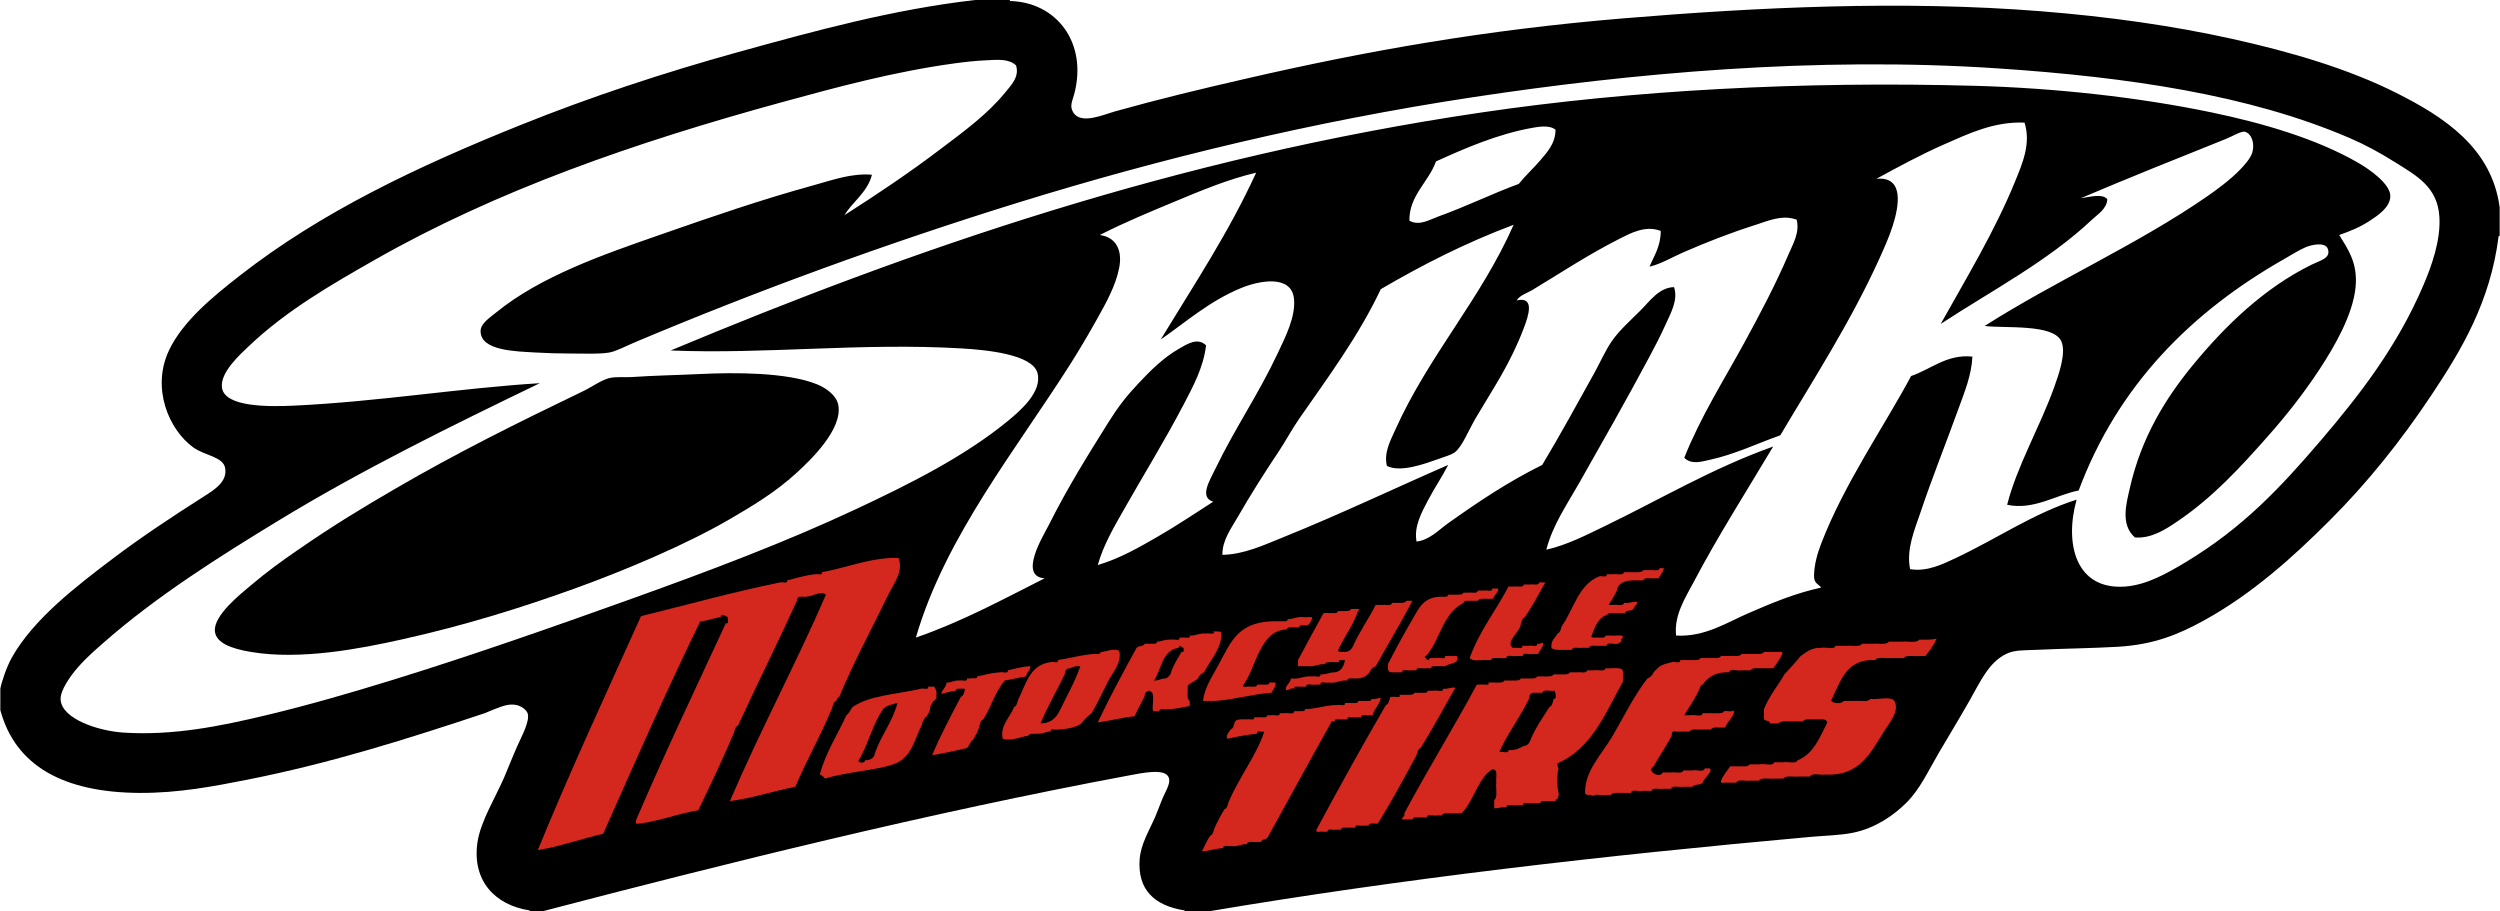 <?xml version="1.0" encoding="UTF-8"?>
<!DOCTYPE svg PUBLIC '-//W3C//DTD SVG 1.0//EN'
          'http://www.w3.org/TR/2001/REC-SVG-20010904/DTD/svg10.dtd'>
<svg height="669" viewBox="0 0 1834.5 669" width="1835" xmlns="http://www.w3.org/2000/svg" xmlns:xlink="http://www.w3.org/1999/xlink"
><g fill-rule="evenodd"
  ><path d="M 514.5 274.5 C 538.312 273.367 577.016 273.117 599.25 282 C 605.703 284.578 613.543 289.926 615 297 C 618.715 315.012 594.129 338.207 584.25 347.25 C 568.805 361.391 551.543 371.66 535.5 381 C 503.027 399.906 458.105 418.801 421.5 432 C 383.707 445.629 341.176 459.062 294 469.5 C 264.543 476.016 220.543 484.742 183.75 478.5 C 169.57 476.094 158.434 471.988 157.5 463.5 C 156.203 451.723 176.688 435.766 183.75 429.75 C 195.668 419.605 206.738 411.699 217.5 404.25 C 245.156 385.102 266.973 372.055 290.25 358.5 C 334.801 332.562 378.98 310.598 427.5 287.25 C 434.293 283.98 441.41 278.805 447 277.5 C 451.973 276.34 458.359 277.102 463.5 276.75 C 480.285 275.605 496.039 275.379 514.5 274.5"
    /><path d="M 891.75 344.25 C 906.656 313.465 923.215 289.883 937.5 259.5 C 943.199 247.379 951.031 232.246 949.5 219 C 947.445 201.23 923.438 206.109 910.5 211.5 C 886.961 221.309 869.949 236.602 852 249 C 851.996 248.246 852.605 248.105 852.75 247.5 C 876.676 208.176 901.93 170.18 921.75 126.75 C 900.688 131.719 881.254 139.949 862.5 147.75 C 843.613 155.605 824.973 163.312 807 172.5 C 819.234 174.125 823.66 184.012 821.25 196.5 C 818.738 209.5 811.902 221.754 805.5 233.25 C 799.254 244.469 792.527 255.914 786 266.25 C 746.035 329.543 693.531 393.875 672 468 C 706.172 456.172 735.887 439.887 766.5 424.5 C 746.91 423.055 765.934 392.594 769.5 385.5 C 783.711 357.234 797.527 335.316 813 310.5 C 820.379 298.664 826.395 290.922 835.5 281.25 C 844.707 271.473 853.801 262.445 865.5 255.75 C 871.352 252.402 878.875 247.5 885 253.5 C 883.078 269.77 875.32 283.965 868.5 297 C 854.523 323.703 839.504 347.898 825 373.5 C 817.695 386.395 809.766 399.68 805.5 414.75 C 821.871 409.91 836.039 401.645 849.75 393.75 C 863.566 385.797 876.824 376.855 890.25 368.25 C 879.941 365.059 887.41 353.215 891.75 344.25 M 1125 93.75 C 1099.559 98.121 1074.352 109.102 1053.75 118.5 C 1048.34 133.629 1033.93 143.637 1034.25 162 C 1041.629 166.074 1049.031 161.23 1055.25 159 C 1076.352 151.43 1094.551 142.324 1114.5 135 C 1119.359 128.926 1125.238 123.641 1130.25 117.75 C 1135.129 112.023 1141.461 105.371 1141.5 95.25 C 1137.141 91.449 1128.328 93.18 1125 93.75 M 619.5 158.25 C 619.543 157.793 619.613 157.363 620.25 157.5 C 643.406 142.758 667.414 126.621 690 109.5 C 706.344 97.109 724.34 84.121 737.25 68.25 C 741.566 62.941 748.312 56.457 745.5 48 C 739.977 42.766 731.086 43.957 723.75 44.25 C 716.109 44.555 707.637 45.527 700.5 46.5 C 655.922 52.578 613.457 64.133 573.75 75 C 465.371 104.668 364.363 139.801 275.25 190.5 C 242.969 208.867 210.352 227.676 183 253.5 C 176.137 259.98 160.691 273.75 162.75 285 C 165.23 298.57 195.594 298.664 215.25 297.75 C 277.465 294.855 336.613 284.926 396 281.25 C 330.516 312.848 265.039 345.059 204.75 381.75 C 160.473 408.699 114.797 437.461 75.75 471.75 C 70.562 476.309 63.418 482.41 57 489.75 C 51.527 496.008 43.668 506.91 44.25 513.75 C 45.465 527.988 72.281 536.602 90.75 537.75 C 127.203 540.016 161.598 532.98 195 525 C 227.137 517.32 257.945 508.285 286.5 499.5 C 345.816 481.246 404.895 460.434 461.25 440.25 C 519.344 419.445 576.477 397.93 628.5 373.5 C 666.652 355.586 707.395 335.359 739.5 309 C 749.184 301.051 764.879 287.324 761.25 273.75 C 757.594 260.07 723.766 256.816 705.75 255.75 C 632.078 251.395 562.16 260.121 492 257.25 C 669.461 183.062 862.883 115.574 1087.5 82.5 C 1197.77 66.266 1321.82 59.441 1449.75 63 C 1507.281 64.602 1568.629 71.168 1623 82.5 C 1660.73 90.363 1699.84 101.797 1730.25 119.25 C 1739.691 124.668 1754.352 135.211 1754.25 144 C 1754.16 152.18 1745.129 158.121 1739.25 162 C 1731.66 167.008 1724.551 169.699 1716.75 172.5 C 1722.5 182.094 1730.531 192.367 1728.75 210.75 C 1726.789 230.973 1713.34 254.219 1702.5 270.75 C 1690.531 289 1677.77 305.043 1665 319.5 C 1643.66 343.672 1623.77 365.176 1598.25 382.5 C 1589.422 388.496 1579 395.426 1566.75 394.5 C 1555.988 384.992 1560.512 369.574 1563 358.5 C 1571.398 321.117 1589.34 292.23 1609.5 267.75 C 1633.07 239.125 1661.551 211.43 1696.5 194.25 C 1703.039 191.035 1710.461 189.617 1708.5 183 C 1706.789 177.227 1696.391 179.648 1692 181.5 C 1687.41 183.434 1680.789 187.605 1677 189.75 C 1608.039 228.812 1554.16 283.141 1525.5 360 C 1508.711 363.328 1492.328 374.672 1473 370.5 C 1480.172 342.102 1496.891 313.82 1507.5 284.25 C 1510.68 275.387 1516.602 259.055 1512.75 250.5 C 1506.898 237.48 1471.02 241.164 1456.5 239.25 C 1507.898 206.426 1569.012 179.352 1620 144 C 1625.75 140.016 1636.43 132.344 1644 124.5 C 1646.441 121.973 1651.781 116.289 1653 111.75 C 1654.84 104.898 1652.34 98.277 1647.75 96.75 C 1645.09 95.867 1638.84 99.863 1633.5 102 C 1596.48 116.812 1561.352 130.91 1527 145.5 C 1532.289 144.879 1542.961 141.629 1546.5 146.25 C 1546.191 153.246 1539.551 157.195 1535.25 161.25 C 1502.941 191.707 1461.52 213.336 1424.25 237.75 C 1443.121 203.891 1463.961 169.727 1479 132.75 C 1484.039 120.359 1490.68 105.355 1485.75 90 C 1463.309 89.035 1444.281 98.297 1427.25 105.75 C 1409.711 113.43 1393.289 122.395 1377 131.25 C 1397.699 129.242 1393.59 151.383 1389 165.75 C 1386.262 174.328 1382.289 183.035 1379.25 189.75 C 1358.059 236.59 1329.609 280.414 1306.5 319.5 C 1290.301 325.215 1272.82 333.602 1254.75 337.5 C 1248.891 338.766 1241.328 341.312 1236 336 C 1248.18 305.504 1265.16 278.91 1280.25 251.25 C 1291.602 230.449 1302.898 209.102 1312.5 186.75 C 1315.82 179.012 1320.891 170.539 1318.5 161.25 C 1307.91 157.336 1297.602 162.105 1288.5 165 C 1269.469 171.051 1252.18 177.859 1235.25 185.25 C 1226.879 188.902 1219.012 193.711 1210.5 195.75 C 1213.879 187.633 1218.691 180.938 1218.75 169.5 C 1207.461 165.184 1196.82 171.039 1188 175.5 C 1165.34 186.965 1144.25 200.965 1124.25 213 C 1120.41 215.309 1115.41 216.59 1113 220.5 C 1126.762 217.34 1121.461 232.254 1118.25 240.75 C 1108.281 267.152 1095.879 284.816 1083 306.75 C 1077.441 316.219 1072.789 328.391 1067.25 332.25 C 1065.078 333.762 1060.02 335.332 1056 336.75 C 1045.262 340.539 1027.73 347.02 1017.75 342 C 1015.359 332.387 1020.281 323.484 1023.75 315.75 C 1048.359 260.922 1086.559 219.84 1110.75 165 C 1075.641 178.137 1043.699 194.445 1013.25 212.25 C 996.633 247.301 974.348 277.07 953.25 307.5 C 947.969 315.117 943.504 323.621 938.25 331.5 C 927.598 347.473 917.891 362.727 908.25 379.5 C 903.484 387.793 896.828 396.543 897 407.25 C 912.746 406.98 927.484 400.055 941.25 394.5 C 983.453 377.477 1023.531 358.312 1062.75 341.25 C 1058.398 349.727 1052.52 358.391 1047.75 367.5 C 1043.129 376.328 1037.441 386.668 1039.5 397.5 C 1049.141 396.312 1055.559 389.105 1062.75 384 C 1085.09 368.148 1106.57 353.719 1131.75 341.25 C 1144.602 319.797 1157.93 295.559 1170 273.75 C 1174.34 265.902 1178.07 257.301 1182.75 250.5 C 1188.281 242.473 1196.75 234.996 1203.75 228 C 1210.781 220.973 1217.578 210.965 1228.5 210.75 C 1231.672 220.188 1225.988 229.934 1222.5 237.75 C 1218.77 246.098 1214.48 254.289 1210.5 261.75 C 1193.352 293.895 1176.172 324.004 1158.75 354.75 C 1149.988 370.223 1139.34 385.473 1134.75 403.5 C 1150.172 399.941 1163.961 392.781 1177.5 386.25 C 1218.309 366.551 1256.41 343.77 1301.25 327.75 C 1281.34 361.184 1260.898 393.086 1242.75 427.5 C 1236.762 438.855 1228.391 451.594 1230 466.5 C 1251.09 467.688 1267.102 456.961 1283.25 450 C 1299.961 442.801 1316.691 435.633 1336.5 431.25 C 1334.309 428.422 1331.09 428.395 1331.25 422.25 C 1331.461 414.426 1333.551 406.664 1336.5 399 C 1353.441 354.957 1382.719 313.02 1402.5 276 C 1416.922 271.152 1428.762 259.777 1447.5 261.75 C 1446.871 275.562 1441.5 288.309 1437 300.75 C 1427.738 326.355 1417.93 350.637 1409.25 376.5 C 1405.051 389.004 1398.84 403.066 1401.75 417.75 C 1414.172 419.863 1425.82 414.062 1435.5 409.5 C 1465.941 395.145 1492.422 376.723 1524 366.75 C 1514.898 398.938 1523.27 433.465 1560 430.5 C 1575.891 429.219 1590.969 420.492 1604.25 412.5 C 1645.559 387.645 1673.289 358.34 1703.25 323.25 C 1732.18 289.367 1759.199 254.27 1778.25 210 C 1784.871 194.625 1791.328 176.055 1790.25 159 C 1788.871 137.223 1773.531 128.984 1758 119.25 C 1746.609 112.109 1736.16 106.375 1724.25 101.25 C 1650.559 69.547 1561.531 56.625 1467 50.25 C 1331.789 41.133 1195.949 53.945 1081.5 71.25 C 961.688 89.367 849.414 117.043 747.75 148.5 C 650.758 178.512 554.668 213.723 465.75 251.25 C 459.258 253.988 451.922 257.902 447 258.75 C 439.598 260.027 429.246 259.5 420 259.5 C 410.566 259.5 401.172 259.25 393 258.75 C 378.602 257.871 352.387 257.617 352.5 243 C 352.543 237.441 359.039 233.352 363.75 229.5 C 396.457 202.754 442.551 186.875 483.75 172.5 C 522.691 158.91 558.145 146.633 597.75 135.75 C 610.863 132.145 624.832 126.996 639.75 128.25 C 636.602 141.352 624.219 149.219 619.5 158.25 M 715.5 0 L 741 0 L 741 0.75 C 774.977 1.465 798.211 31.125 788.25 69 C 786.914 74.082 784.602 77.781 787.5 82.5 C 793.145 91.688 809.562 84.18 818.25 81.75 C 851.215 72.527 879.703 65.703 914.25 57.75 C 1003.898 37.109 1090.34 21.883 1191 13.5 C 1289.391 5.309 1396.102 0.145 1497.75 8.25 C 1547.648 12.23 1594.281 18.828 1638 28.5 C 1680.359 37.871 1722.949 50.25 1758.75 68.25 C 1793.469 85.703 1828.77 108.484 1834.5 152.25 L 1834.5 173.25 L 1833.75 173.25 C 1827.719 221.535 1806.422 257.012 1784.25 290.25 C 1761.852 323.832 1737.422 354.336 1710 381.75 C 1682.641 409.109 1653.02 435.758 1617.75 455.25 C 1598.32 465.984 1580.309 473.223 1554 474.75 C 1534.828 475.859 1514.891 476.016 1494 477 C 1484.941 477.43 1478.559 476.945 1472.25 480 C 1459.391 486.227 1453.191 500.57 1445.25 514.5 C 1437.43 528.234 1429.5 541.203 1422.75 552.75 C 1414.91 566.16 1408.941 579.473 1398.75 589.5 C 1389.43 598.672 1376.109 607.969 1359.75 611.25 C 1350.121 613.184 1339.281 613.324 1329 614.25 C 1176.25 627.992 1030.141 644.75 886.5 669 L 869.25 669 L 869.25 668.25 C 846.809 664.719 834.648 652.875 836.25 630.75 C 837.059 619.602 843.195 609.816 847.5 600 C 849.23 596.055 851.316 590.043 853.5 585 C 855.785 579.723 859.594 574.242 857.25 570 C 853.902 563.945 837.902 567.398 828 569.25 C 680.941 596.727 533.477 633.461 397.5 669 L 388.5 669 L 388.5 668.25 C 363.289 664.449 345.957 646.547 350.25 618 C 352.527 602.84 363.703 584.785 369.75 570.75 C 372.453 564.473 375.648 556.188 379.5 547.5 C 382.707 540.27 388.949 529.047 387 523.5 C 386.266 521.41 381.473 515.719 372 517.5 C 366.461 518.539 357.43 522.859 355.5 523.5 C 299.262 542.18 243.129 560.031 181.5 572.25 C 156.656 577.176 130.473 582.191 102 582 C 46.73 581.625 11.086 562.402 0 521.25 L 0 505.5 C 0.82 500.84 4.473 489.812 8.25 483 C 24.035 454.52 56.242 429.887 83.25 409.5 C 103.113 394.508 125.941 379.301 149.25 364.5 C 157.145 359.488 166.801 353.59 165 343.5 C 163.52 335.211 149.809 334.312 141.75 328.5 C 123.664 315.449 110.715 284.965 123.75 257.25 C 133.734 236.02 155.75 217.941 175.5 202.5 C 235.613 155.492 306.465 122.02 382.5 91.5 C 432.918 71.262 486.164 53.578 541.5 38.25 C 597.383 22.77 655.152 6.918 715.5 0"
    /><path d="M 603 420 C 619.316 417.254 639.59 408.855 659.25 409.5 C 663.145 419.48 655.605 428.512 651.75 436.5 C 639.922 461.008 626.559 485.48 615.75 511.5 C 614.211 511.711 614.254 513.504 613.5 514.5 C 611.488 515.238 611.137 517.637 610.5 519.75 C 602.207 539.965 592.375 556.676 583.5 577.5 C 567.184 580.688 552.738 585.734 535.5 588 C 558.105 535.367 583.668 487.945 606 436.5 C 601.883 433.129 595.566 438.539 589.5 438 C 587.219 437.969 584.562 437.562 585 440.25 C 570.77 471.66 556.223 500.473 541.5 532.5 C 539.488 533.238 539.137 535.637 538.5 537.75 C 529.789 558.285 521.812 575.004 512.25 594.75 C 497.242 597.242 484.832 602.332 469.5 604.5 L 466.5 604.5 L 466.5 602.25 C 487.988 552.145 509.73 506.613 532.5 457.5 C 535.211 458.211 533.547 454.547 534 453 C 532.91 452.688 529.051 449.367 528.75 453 C 523.312 453.562 519.52 455.77 513.75 456 C 488.656 507.574 466.273 558.379 442.5 612 C 426.172 615.672 411.637 621.137 394.5 624 C 417.547 567.43 444.785 508.875 470.25 452.25 C 504.152 443.902 537.18 434.68 572.25 427.5 C 573.953 426.953 578.102 428.852 577.5 426 C 584.402 424.398 590.641 422.141 598.5 421.5 C 600.047 421.047 603.711 422.711 603 420" fill="#d4281e"
    /><path d="M 1146 459.75 C 1154.949 447.199 1158.238 428.988 1173.75 423 C 1175.449 422.453 1179.602 424.352 1179 421.5 L 1183.5 421.5 C 1186.281 421.031 1191.219 422.719 1191.75 420 L 1197 420 C 1200.43 419.926 1204.609 420.605 1206 418.5 L 1209.75 418.5 C 1212.531 418.031 1217.469 419.719 1218 417 L 1221 417 C 1220.551 420.301 1218.289 421.789 1217.25 424.5 L 1213.5 424.5 C 1210.898 424.898 1206.391 423.387 1206 426 L 1200 426 C 1192.879 425.879 1187.531 427.527 1186.5 433.5 C 1184.809 437.312 1182.488 440.492 1180.5 444 L 1184.25 444 C 1186.852 443.602 1191.359 445.113 1191.75 442.5 C 1195.82 443.07 1197.559 441.312 1201.5 441.75 C 1201.211 444.211 1199.309 445.059 1198.5 447 C 1197.488 448.984 1192.84 447.336 1192.5 450 L 1187.25 450 C 1184.18 450.184 1180.02 449.27 1179 451.5 C 1172.23 453.285 1169.449 462.863 1167.75 467.25 C 1167.98 468.27 1169.629 467.871 1170.75 468 C 1173.352 467.602 1177.859 469.113 1178.25 466.5 L 1183.5 466.5 C 1185.781 466.973 1189.961 465.539 1191 467.25 C 1191.109 468.246 1188.48 470.039 1190.25 470.25 C 1189.512 471.266 1188.25 471.75 1187.25 472.5 C 1184.762 473.258 1179.09 470.844 1179 474 L 1173.75 474 C 1171.148 474.398 1166.641 472.887 1166.25 475.5 L 1161 475.5 C 1158.398 475.898 1153.891 474.387 1153.5 477 L 1149 477 C 1145.012 476.988 1140.461 477.547 1138.5 475.5 C 1137.879 469.875 1141.328 468.328 1143 465 C 1145.012 464.262 1145.359 461.863 1146 459.75" fill="#d4281e"
    /><path d="M 1129.5 427.5 L 1134 427.5 C 1129.199 436.203 1124.449 444.949 1119 453 C 1116.988 453.738 1116.641 456.137 1116 458.25 C 1115.262 464.152 1104.602 470.809 1110 475.5 C 1112.23 475.031 1119.09 476.719 1116.75 474 L 1122 474 C 1123.879 473.383 1128.461 475.457 1128 472.5 C 1130.289 473.043 1130.73 471.734 1132.5 471.75 C 1132.469 475.723 1129.789 477.043 1128.75 480 L 1124.25 480 C 1122.172 480.676 1117.211 478.461 1117.5 481.5 L 1112.25 481.5 C 1110.172 482.176 1105.211 479.961 1105.5 483 L 1101 483 C 1098.57 483.32 1094.512 482.016 1094.25 484.5 L 1089.75 484.5 C 1084.148 484.316 1081.551 485.734 1078.5 483 C 1085.879 462.605 1097.539 448.652 1107 430.5 L 1111.5 430.5 C 1113.93 430.18 1117.988 431.484 1118.25 429 L 1122.75 429 C 1125.18 428.68 1129.238 429.984 1129.5 427.5" fill="#d4281e"
    /><path d="M 1018.5 487.5 C 1023.09 478.316 1031.219 463.559 1036.5 454.5 C 1041.211 446.426 1044.461 438.484 1056.75 438 C 1059.02 437.77 1062.578 438.832 1062.75 436.5 L 1066.5 436.5 C 1069.391 436.395 1073.09 437.086 1074 435 L 1077.75 435 C 1080.18 434.68 1084.238 435.984 1084.5 433.5 L 1089 433.5 C 1090.879 432.883 1095.461 434.957 1095 432 L 1098.75 432 C 1101.449 432.574 1096.059 437.039 1095.75 439.5 L 1091.25 439.5 C 1088.531 439.527 1085.328 439.078 1084.5 441 L 1080 441 C 1077.73 441.23 1074.172 440.168 1074 442.5 C 1058.539 450.254 1056.328 470.625 1047 480.75 C 1046.809 481.562 1045.512 481.258 1045.5 482.25 C 1046.441 483.352 1048.441 485.973 1049.25 483 L 1053.75 483 C 1055.828 482.324 1060.789 484.539 1060.5 481.5 L 1065 481.5 C 1066.32 481.934 1069.41 480.594 1069.5 482.25 L 1069.5 484.5 C 1067.781 487.277 1063.102 487.102 1060.5 489 L 1056 489 C 1053.73 489.23 1050.172 488.168 1050 490.5 L 1046.25 490.5 C 1044.172 491.176 1039.211 488.961 1039.5 492 L 1035 492 C 1033.121 492.617 1028.539 490.543 1029 493.5 L 1024.5 493.5 C 1022.512 493.492 1020.219 493.781 1019.25 492.75 C 1018.219 491.781 1018.512 489.492 1018.5 487.5" fill="#d4281e"
    /><path d="M 1032 441 L 1036.5 441 C 1028.762 455.594 1018.551 473.016 1009.5 489 C 1007.352 489.855 1005.852 491.355 1005 493.5 C 1002.809 496.312 999.742 498.242 994.5 498 C 992.23 498.23 988.668 497.168 988.5 499.5 C 983.09 499.09 980.762 501.762 975 501 C 973.117 501.617 968.543 499.543 969 502.5 L 965.25 502.5 C 963.176 503.176 958.211 500.961 958.5 504 L 955.5 504 C 953.48 504.32 947.852 503.016 950.25 505.5 C 946.547 504.309 945.164 507.691 943.5 506.25 C 943.465 502.215 947.027 501.777 947.25 498 C 953.801 498.801 956.605 495.855 963 496.5 C 964.883 495.883 969.457 497.957 969 495 C 973.266 495.266 975.438 493.438 979.5 493.5 C 984.324 492.824 986.074 489.074 987 484.5 C 985.453 484.953 981.789 483.289 982.5 486 L 978 486 C 975.449 485.949 972.766 485.766 972 487.5 C 967.062 487.312 964.539 489.539 959.25 489 L 952.5 489 L 952.5 484.5 C 959.125 472.133 964.949 461.238 971.25 450 L 975.75 450 C 978.02 449.77 981.582 450.832 981.75 448.5 L 985.5 448.5 C 988.051 448.551 990.734 448.734 991.5 447 L 995.25 447 C 996.312 446.938 997.375 446.875 997.5 447.75 C 997.012 448.512 995.773 448.523 996 450 C 991.844 461.027 985.77 468.102 981.75 477.75 C 982.621 478.379 983.762 478.738 985.5 478.5 C 989.879 478.883 991.707 476.707 993 474 C 998.035 462.742 1003.25 456.246 1009.5 444 L 1014.75 444 C 1017.18 443.68 1021.238 444.984 1021.5 442.5 L 1024.5 442.5 C 1027.391 442.395 1031.09 443.086 1032 441" fill="#d4281e"
    /><path d="M 944.25 462 C 924.277 462.465 921.711 490.613 912 503.25 C 912.324 504.926 915.695 503.555 917.25 504 C 919.371 503.871 922.395 504.645 922.5 502.5 L 925.5 502.5 C 927.77 502.27 931.332 503.332 931.5 501 L 936 501 C 936.172 504.672 934.086 506.09 933 508.5 C 918.27 509.52 906.426 513.426 891.75 514.5 L 882.75 514.5 C 883.77 505.168 888.93 497.59 894 488.25 C 903.898 470.02 908.781 455.047 939 456 C 941.27 455.77 944.832 456.832 945 454.5 C 949.43 454.43 951.812 452.312 957 453 C 958.793 453.457 962.441 452.059 963 453.75 C 961.855 455.605 961.461 458.211 959.25 459 C 956.98 459.23 953.418 458.168 953.25 460.5 L 950.25 460.5 C 947.98 460.73 944.418 459.668 944.25 462" fill="#d4281e"
    /><path d="M 867 478.5 C 869.258 479.258 868.328 476.828 868.5 475.5 C 866.668 475.34 865.762 472.449 864.75 475.5 C 852.613 477.363 852.461 491.211 846.75 499.5 C 849.918 499.668 851.594 498.344 854.25 498 C 855.59 498.801 859.352 495.633 859.5 492.75 C 861.473 487.473 864.312 483.062 867 478.5 M 840 510.75 C 837.688 515.938 834.812 520.562 832.5 525.75 C 822.945 526.695 814.777 529.027 805.5 530.25 C 813.621 512.941 824.199 493.434 834 475.5 C 835.332 473.832 839.172 474.672 840 472.5 L 843 472.5 C 845.266 472.27 848.832 473.332 849 471 C 852.75 470.75 855.152 469.152 859.5 469.5 C 861.383 468.883 865.957 470.957 865.5 468 L 867.75 468 C 869.453 467.453 873.602 469.352 873 466.5 C 877.742 466.742 880.074 464.574 885 465 C 887.02 464.68 892.648 465.984 890.25 463.5 C 892.41 463.59 895.16 463.09 896.25 464.25 C 896.781 475.816 887.988 484.461 883.5 493.5 C 881.355 494.355 879.855 495.855 879 498 C 876.852 500.105 873.598 501.098 871.5 503.25 C 871.922 507.078 870.355 512.895 873 514.5 L 873 518.25 C 867.715 518.965 863.273 520.523 857.25 520.5 C 853.727 521.238 851.059 519.422 850.5 522 L 846 522 C 845.066 516.934 848.426 507.574 843 507 C 841.258 507.508 839.852 508.352 840 510.75" fill="#d4281e"
    /><path d="M 1376.25 484.5 C 1354.66 483.41 1350.852 500.102 1344 513.75 L 1344 514.5 C 1345.262 516.492 1351.789 516.828 1353 514.5 L 1362 514.5 C 1365.629 514.129 1371.059 515.562 1372.5 513 C 1379.469 513.629 1384.828 511.219 1389.75 513.75 C 1394.602 520.961 1387.488 529.281 1383 536.25 C 1373.199 551.473 1365.27 570 1339.5 568.5 C 1335.898 569.148 1329.5 567 1328.25 570 L 1319.25 570 C 1315.621 570.371 1310.191 568.938 1308.75 571.5 L 1302 571.5 C 1298.172 571.922 1292.359 570.355 1290.75 573 L 1284 573 C 1280.82 573.57 1275.121 571.617 1274.25 574.5 L 1267.5 574.5 C 1265.949 574.047 1262.289 575.711 1263 573 C 1264.691 568.938 1267.359 565.859 1269.75 562.5 L 1274.25 562.5 C 1277.691 562.188 1282.719 563.465 1284 561 L 1291.5 561 C 1294.672 560.172 1301.27 562.766 1302 559.5 L 1308.75 559.5 C 1312.141 558.887 1318.191 560.945 1319.25 558 C 1331 553.254 1335.48 541.234 1341 530.25 C 1340.52 527.73 1337.398 527.848 1334.25 528 C 1330.422 528.422 1324.609 526.855 1323 529.5 L 1315.5 529.5 C 1311.648 529.652 1306.828 528.836 1305 531 L 1299 531 C 1298.711 528.789 1295.719 529.277 1294.5 528 L 1294.5 520.5 C 1298.352 510.855 1304.59 503.594 1309.5 495 C 1313.559 490.562 1317.641 486.137 1321.5 481.5 C 1325.609 478.609 1329.289 475.289 1336.5 475.5 C 1339.672 474.672 1346.27 477.266 1347 474 L 1356 474 C 1359.629 473.629 1365.059 475.062 1366.5 472.5 L 1374.75 472.5 C 1378.578 472.078 1384.391 473.645 1386 471 L 1395.75 471 C 1399.988 470.492 1406.531 472.281 1408.5 469.5 C 1413.02 469.52 1417.73 469.734 1421.25 468.75 C 1419.141 473.641 1416.102 477.598 1413 481.5 L 1409.25 481.5 C 1404.391 481.914 1398.16 480.492 1397.25 483 L 1387.5 483 C 1383.898 483.648 1377.5 481.5 1376.25 484.5" fill="#d4281e"
    /><path d="M 781.5 494.25 C 775.715 506.715 768.801 518.051 763.5 531 C 774.984 530.723 776.875 522.742 781.5 513.75 C 786.125 504.758 789.953 497.02 792.75 489 C 789.414 488.664 787.281 489.531 785.25 490.5 C 782.766 490.516 781.516 491.766 781.5 494.25 M 747 513.75 C 752.793 502.293 755.559 487.809 771 486 C 772.703 485.453 776.852 487.352 776.25 484.5 C 785.105 483.105 793.07 480.82 802.5 480 C 804.621 479.871 807.645 480.645 807.75 478.5 C 812.137 478.445 816.945 475.453 821.25 477.75 C 823.324 486.293 816.637 493.23 813 500.25 C 808.957 508.059 805.062 516.605 801 523.5 C 798.117 525.617 795.617 528.117 793.5 531 C 789.34 534.094 783.078 535.078 776.25 535.5 C 774.547 536.047 770.398 534.148 771 537 C 767.031 536.781 765.441 538.941 761.25 538.5 C 757.438 538.949 755.496 537.859 754.5 540 C 748.668 540.766 741.93 544.297 735.75 542.25 C 733.492 532.43 741.402 526.449 744 519 C 746.012 518.262 746.363 515.863 747 513.75" fill="#d4281e"
    /><path d="M 1165.5 583.5 C 1164.289 583.711 1164.211 582.789 1163.25 582.75 C 1162.328 566.371 1175.48 553.715 1183.5 540 C 1191.781 525.84 1199.539 509.855 1209 498 C 1211.148 497.145 1212.648 495.645 1213.5 493.5 C 1217.91 488.621 1218.762 487.98 1227 486 C 1228.879 485.383 1233.461 487.457 1233 484.5 L 1239 484.5 C 1242.25 484.246 1246.859 485.355 1248 483 L 1254 483 C 1257.25 482.746 1261.859 483.855 1263 481.5 L 1269 481.5 C 1272.25 481.246 1276.859 482.355 1278 480 L 1285.5 480 C 1288.75 479.746 1293.359 480.855 1294.5 478.5 L 1302 478.5 C 1303.879 479.117 1308.461 477.043 1308 480 C 1306.059 483.812 1303.809 487.309 1301.25 490.5 L 1294.5 490.5 C 1291.059 490.812 1286.031 489.535 1284.75 492 L 1278 492 C 1275.289 492.785 1269.301 490.301 1269 493.5 C 1259.031 493.031 1253.469 496.965 1249.5 502.5 C 1247.289 502.789 1247.781 505.777 1246.5 507 C 1243.57 513.574 1239.449 518.949 1236 525 L 1240.5 525 C 1243.211 524.215 1249.199 526.699 1249.5 523.5 L 1255.5 523.5 C 1258.941 523.188 1263.969 524.465 1265.25 522 C 1267.289 521.535 1271.199 522.953 1272 521.25 C 1274.309 524.195 1267.301 529.773 1266 534 L 1264.5 534 C 1261.25 534.254 1256.641 533.145 1255.5 535.5 L 1248.75 535.5 C 1245.5 535.754 1240.891 534.645 1239.75 537 L 1233.75 537 C 1231.391 537.645 1226 535.246 1227 539.25 C 1224.121 545.863 1217.711 554.773 1213.5 562.5 C 1207.648 565.758 1217.871 571.867 1220.25 567 L 1227 567 C 1229.781 566.535 1234.719 568.219 1235.25 565.5 L 1242 565.5 C 1244.711 564.715 1250.699 567.199 1251 564 L 1254.75 564 C 1257.379 566.078 1250.43 571.035 1249.5 574.5 C 1247.969 576.465 1243.328 575.332 1242 577.5 L 1235.25 577.5 C 1232.27 578.023 1226.941 576.191 1226.25 579 L 1220.25 579 C 1217.469 579.465 1212.531 577.781 1212 580.5 L 1205.25 580.5 C 1202.762 581.254 1197.09 578.844 1197 582 L 1191 582 C 1187.57 582.074 1183.391 581.395 1182 583.5 L 1177.5 583.5 C 1174.98 583.977 1170.531 582.531 1169.25 584.25 C 1168.379 583.621 1167.238 583.262 1165.5 583.5" fill="#d4281e"
    /><path d="M 718.5 533.25 C 717.754 537.254 715.602 539.852 714 543 C 711.734 544.234 711.383 547.383 709.5 549 C 701.262 551.012 692.891 552.891 684 554.25 C 690.246 539.246 697.727 525.477 705 511.5 C 707.012 510.762 707.363 508.363 708 506.25 C 708.137 505.609 707.707 505.543 707.25 505.5 C 704.98 505.73 701.418 504.668 701.25 507 C 697.508 507.508 694.066 508.316 690.75 509.25 C 690.164 507.633 694.41 504.438 694.5 501 C 698.469 501.219 700.059 499.059 704.25 499.5 C 705.953 498.953 710.102 500.852 709.5 498 L 711.75 498 C 714.797 497.406 716.977 498.805 717 496.5 C 722.391 495.391 727.395 493.895 733.5 493.5 C 735.383 492.883 739.957 494.957 739.5 492 C 744.898 490.895 749.746 489.246 756 489 C 756.074 492.574 753.105 493.105 753 496.5 C 747.488 497.238 742.703 498.703 737.25 499.5 C 730.352 507.355 727.262 519.016 721.5 528 C 719.488 528.738 719.137 531.137 718.5 533.25" fill="#d4281e"
    /><path d="M 1140 513 C 1142.84 513.492 1141.41 507.746 1140.75 507 C 1137.77 507.523 1132.441 505.691 1131.75 508.5 L 1126.5 508.5 C 1123.07 508.074 1122.219 510.223 1122 513 C 1115.559 526.312 1105.371 539.867 1100.25 552 C 1102.328 551.324 1107.289 553.539 1107 550.5 C 1112.301 551.047 1115.059 549.059 1118.25 547.5 C 1121.512 547.266 1122.539 544.789 1123.5 542.25 C 1127.121 533.617 1132.289 526.543 1137 519 C 1139.012 518.262 1139.359 515.863 1140 513.75 Z M 1030.5 597 C 1047.648 564.902 1066.52 534.52 1083.75 502.5 L 1086 502.5 C 1088.109 502.102 1094.391 503.613 1092 501 L 1096.5 501 C 1099.391 500.895 1103.09 501.586 1104 499.5 L 1107.75 499.5 C 1110.82 499.316 1114.98 500.23 1116 498 L 1120.5 498 C 1123.391 497.895 1127.09 498.586 1128 496.5 L 1132.5 496.5 C 1135.391 496.395 1139.09 497.086 1140 495 L 1143.75 495 C 1146.82 494.816 1150.98 495.73 1152 493.5 L 1157.25 493.5 C 1159.852 493.102 1164.359 494.613 1164.75 492 L 1170 492 C 1172.781 491.531 1177.719 493.219 1178.25 490.5 C 1182.141 490.859 1187.559 489.691 1190.25 491.25 C 1190.648 491.855 1191.031 492.469 1191 493.5 L 1191 500.25 C 1178.191 523.438 1168.09 549.34 1143 560.25 C 1142.762 561.988 1143.121 563.129 1143.75 564 C 1142.5 568.262 1142.5 577.738 1143.75 582 C 1144.289 584.293 1142.98 584.734 1143 586.5 C 1141.719 586.227 1141.59 587.086 1141.5 588 L 1137.75 588 C 1135.148 588.398 1130.641 586.887 1130.25 589.5 L 1125 589.5 C 1122.719 590.219 1117.391 587.895 1117.5 591 L 1112.25 591 C 1110.172 591.672 1105.211 589.461 1105.5 592.5 C 1101.66 591.91 1100.051 593.551 1096.5 593.25 L 1096.5 587.25 C 1099.281 585.281 1097.488 578.742 1098 574.5 C 1097.5 570.754 1099.738 564.258 1095 564.75 C 1085.48 570.008 1081.539 587.27 1073.25 596.25 C 1071.828 597.582 1068.301 596.797 1065.75 597 C 1063.148 597.398 1058.641 595.887 1058.25 598.5 L 1054.5 598.5 C 1052.219 599.219 1046.891 596.895 1047 600 L 1043.25 600 C 1040.82 600.324 1036.762 599.016 1036.5 601.5 L 1029 601.5 C 1028.641 599.137 1031.301 599.801 1030.5 597" fill="#d4281e"
    /><path d="M 642 552.75 C 646.531 539.531 654.793 530.043 658.5 516 C 653.984 517.027 649.844 518.062 648 520.5 C 640.934 529.832 636.121 548.641 630 558 C 628.926 560.34 635.574 560.34 634.5 558 L 636 558 C 639.293 557.543 641.543 556.043 642 552.75 M 687 510.75 C 687.645 513.145 685.82 513.07 685.5 514.5 L 684.75 514.5 C 684.152 516.402 682.594 517.344 682.5 519.75 C 682.312 522.812 680.562 524.312 679.5 526.5 L 678.75 526.5 C 678.152 528.402 676.594 529.344 676.5 531.75 C 671.031 542.488 668.922 556.512 655.5 561 C 641.43 565.703 620.848 566.578 605.25 571.5 C 604.238 570.262 603.332 568.918 601.5 568.5 C 605.941 551.941 614.445 539.445 621 525 C 623.004 523.504 624.012 521.012 625.5 519 C 637.988 510.238 658.625 509.629 675.75 505.5 C 677.453 504.953 681.602 506.852 681 504 L 685.5 504 C 686.488 505.762 687.59 507.41 687 510.75" fill="#d4281e"
    /><path d="M 1059 505.5 C 1062.77 506.023 1064.23 504.227 1068 504.75 C 1059.488 519.492 1051.422 534.664 1042.5 549 C 1040.488 549.738 1040.141 552.137 1039.5 554.25 C 1029.738 572.27 1020.82 588.895 1011 604.5 C 1008.57 604.824 1004.512 603.516 1004.25 606 L 1000.5 606 C 998.617 606.617 994.043 604.543 994.5 607.5 L 990 607.5 C 987.73 607.73 984.168 606.668 984 609 L 980.25 609 C 978.367 609.617 973.793 607.543 974.25 610.5 L 970.5 610.5 C 968.953 610.047 965.289 611.711 966 609 C 982.613 578.113 999.555 547.555 1017 517.5 C 1019.012 516.762 1019.359 514.363 1020 512.25 C 1019.859 511.609 1020.289 511.543 1020.75 511.5 C 1022.859 511.102 1029.141 512.613 1026.75 510 L 1030.5 510 C 1033.391 509.895 1037.09 510.586 1038 508.5 L 1041.75 508.5 C 1044.02 508.27 1047.578 509.332 1047.75 507 L 1052.25 507 C 1054.328 506.324 1059.289 508.539 1059 505.5" fill="#d4281e"
    /><path d="M 979.5 529.5 L 977.25 529.5 C 961.301 557.801 945.812 586.562 930 615 C 928.781 616.277 925.789 615.789 925.5 618 L 921.75 618 C 919.324 618.324 915.262 617.016 915 619.5 C 910.57 619.57 908.188 621.688 903 621 C 901.297 621.547 897.148 619.648 897.75 622.5 C 892.32 622.699 885.535 625.109 882 624.75 C 884.016 621.016 885.59 616.844 888 613.5 C 890.012 612.762 890.363 610.363 891 608.25 C 893.219 603.219 895.773 598.523 898.5 594 C 900.512 593.262 900.863 590.863 901.5 588.75 C 909.094 570.844 922.062 554.312 927.75 537 C 926.047 537.547 921.898 535.648 922.5 538.5 C 914.789 539.289 907.676 540.676 900.75 542.25 C 898.898 540.348 902.012 537.051 903 535.5 C 905.012 534.762 905.363 532.363 906 530.25 C 906.918 527.418 911.281 528.031 915 528 C 916.703 527.453 920.852 529.352 920.25 526.5 L 923.25 526.5 C 925.676 526.18 929.734 527.484 930 525 L 933 525 C 934.883 524.383 939.457 526.457 939 523.5 L 942.75 523.5 C 944.824 522.824 949.789 525.039 949.5 522 L 951.75 522 C 954.02 521.77 957.582 522.832 957.75 520.5 C 966.316 520.316 972.328 517.578 981 517.5 C 982.883 516.883 987.457 518.957 987 516 L 990.75 516 C 993.02 515.77 996.582 516.832 996.75 514.5 L 1000.5 514.5 C 1002.77 514.27 1006.328 515.332 1006.5 513 C 1009.52 513.516 1010.781 512.281 1013.25 512.25 C 1012.211 517.457 1008.5 519.996 1007.25 525 L 1005 525 C 1003.121 525.617 998.543 523.543 999 526.5 L 995.25 526.5 C 993.137 526.898 986.855 525.387 989.25 528 L 985.5 528 C 983.617 528.617 979.043 526.543 979.5 529.5" fill="#d4281e"
  /></g
></svg
>
